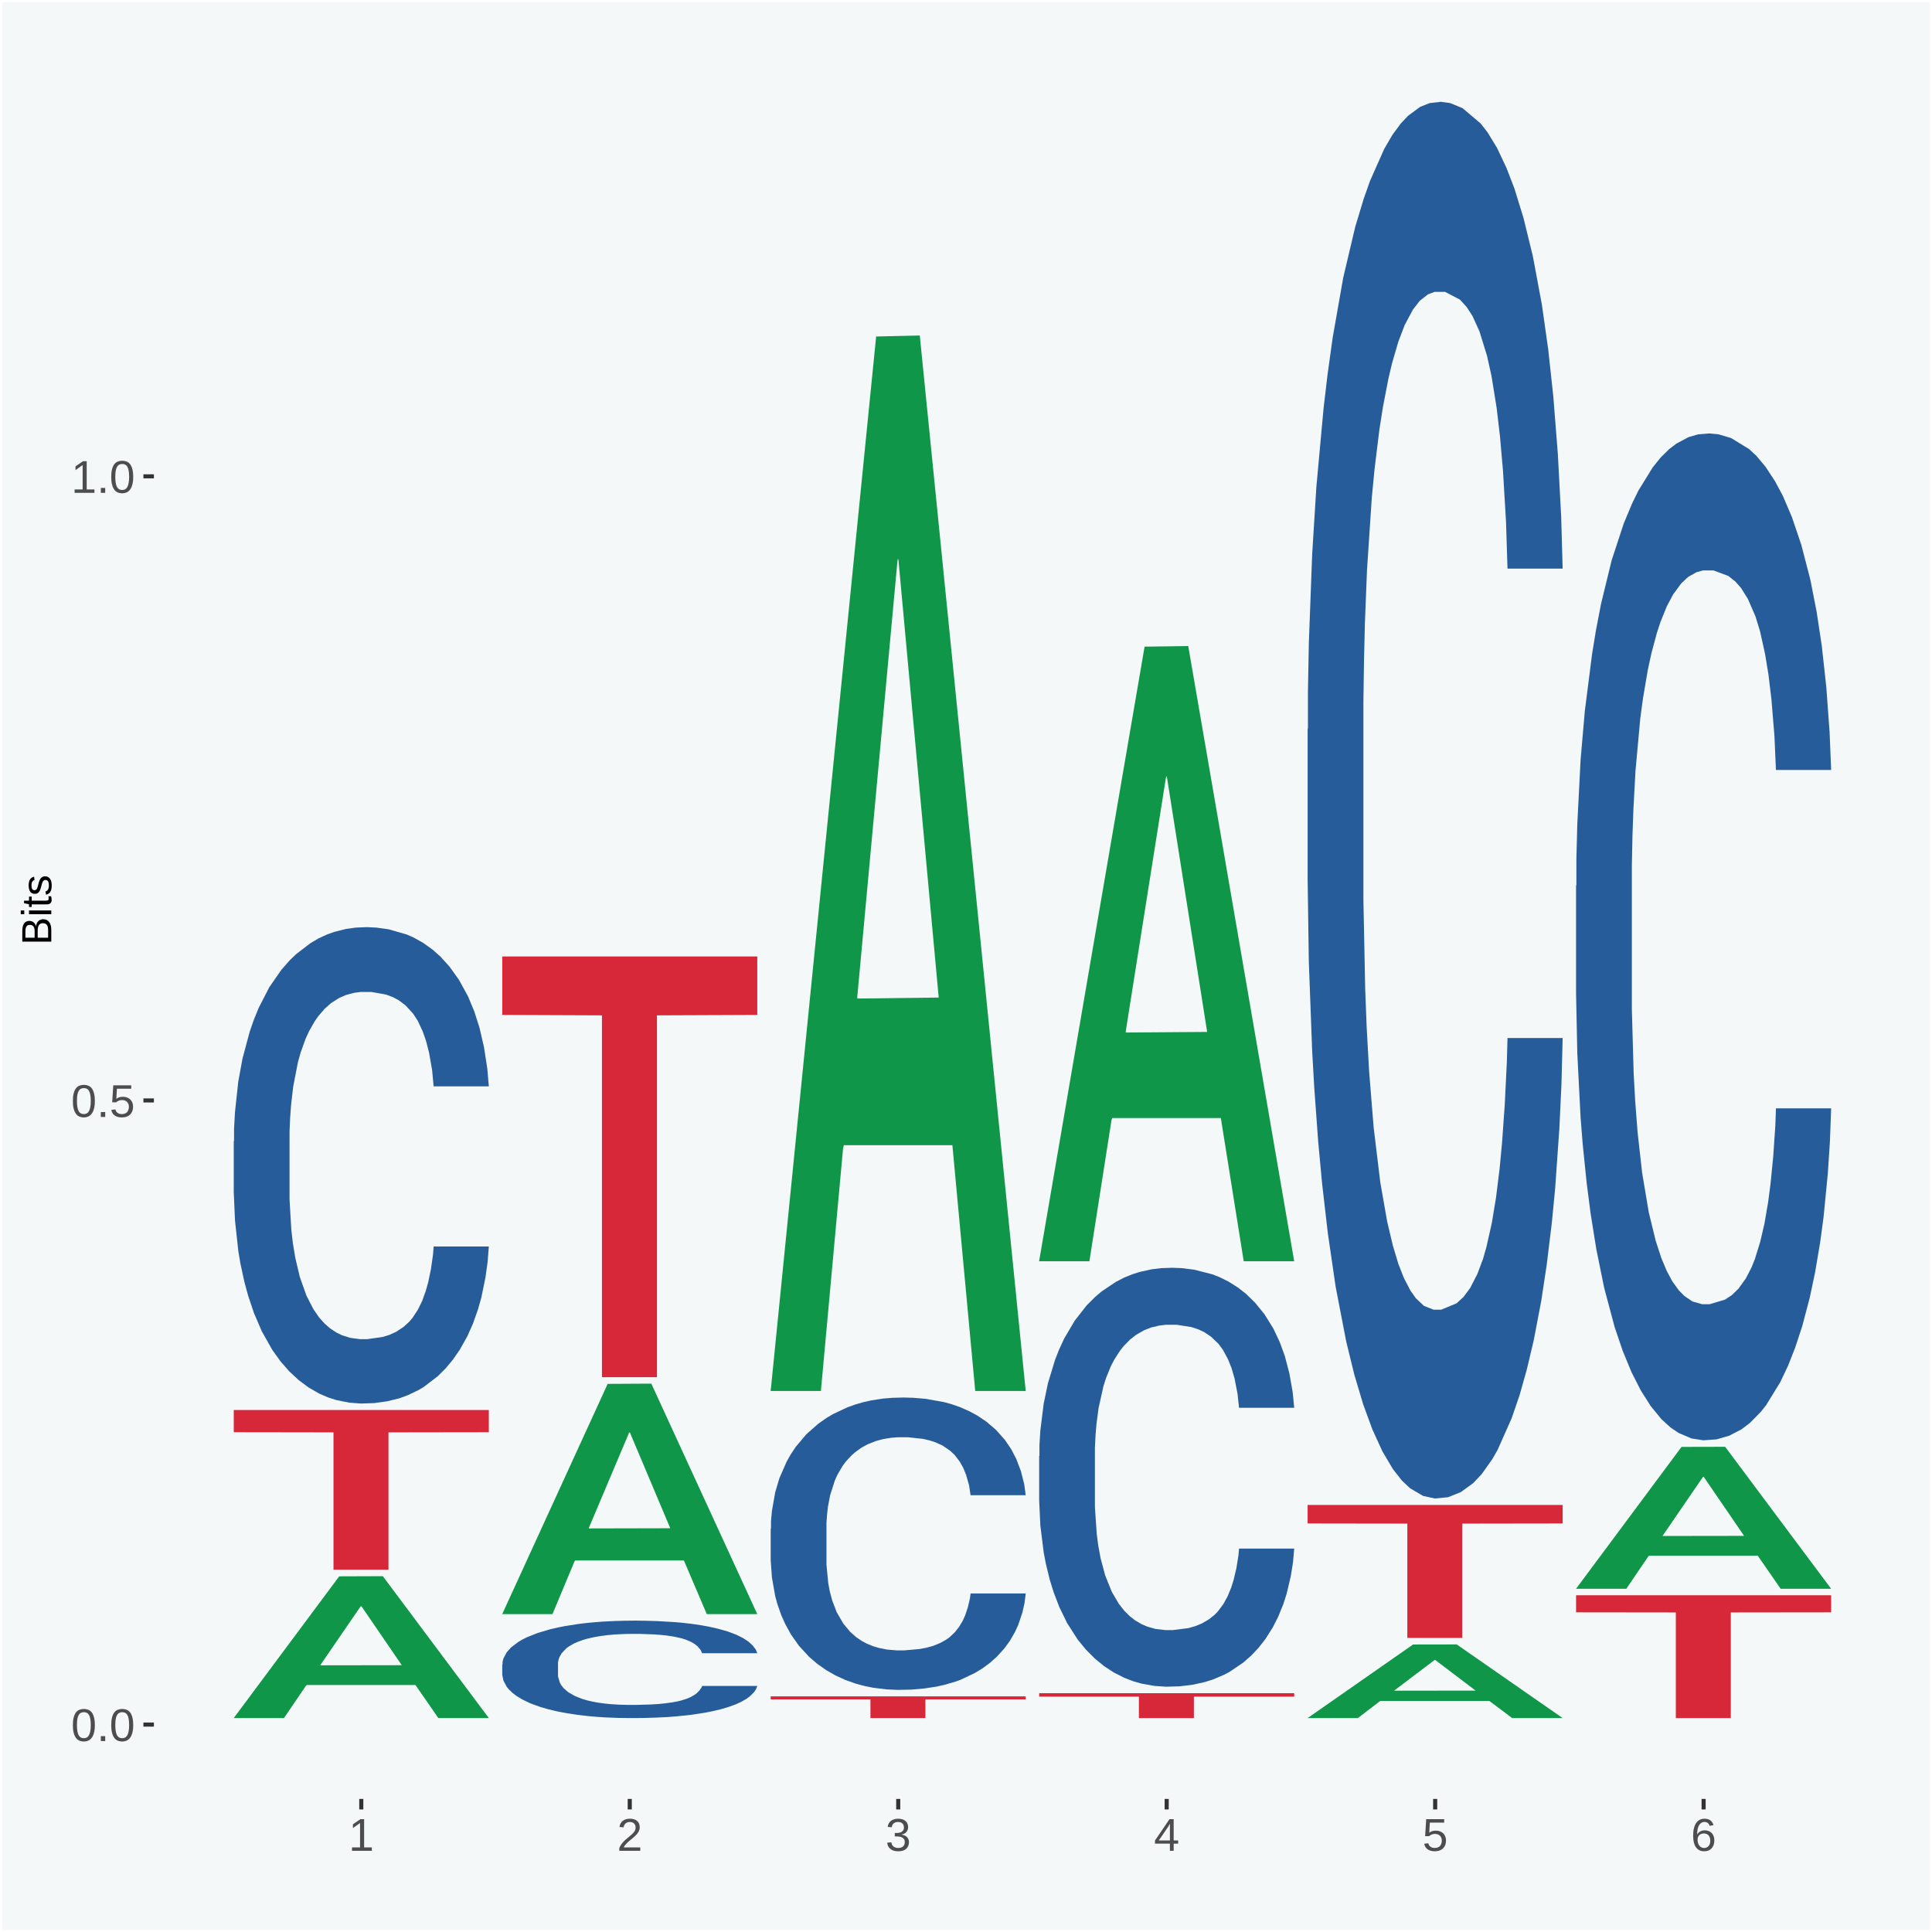 <?xml version="1.0" encoding="UTF-8"?>
<svg xmlns="http://www.w3.org/2000/svg" xmlns:xlink="http://www.w3.org/1999/xlink" width="504pt" height="504pt" viewBox="0 0 504 504" version="1.1">
<defs>
<g>
<symbol overflow="visible" id="glyph0-0">
<path style="stroke:none;" d="M 0.406 0 L 0.406 -8 L 3.594 -8 L 3.594 0 Z M 0.797 -0.406 L 3.188 -0.406 L 3.188 -7.594 L 0.797 -7.594 Z M 0.797 -0.406 "/>
</symbol>
<symbol overflow="visible" id="glyph0-1">
<path style="stroke:none;" d="M 6.203 -4.125 C 6.203 -3.332 6.125 -2.664 5.969 -2.125 C 5.82 -1.582 5.617 -1.145 5.359 -0.812 C 5.098 -0.477 4.789 -0.238 4.438 -0.094 C 4.094 0.051 3.723 0.125 3.328 0.125 C 2.922 0.125 2.539 0.051 2.188 -0.094 C 1.844 -0.238 1.539 -0.477 1.281 -0.812 C 1.031 -1.145 0.832 -1.582 0.688 -2.125 C 0.539 -2.664 0.469 -3.332 0.469 -4.125 C 0.469 -4.957 0.539 -5.645 0.688 -6.188 C 0.832 -6.738 1.035 -7.176 1.297 -7.5 C 1.555 -7.82 1.859 -8.047 2.203 -8.172 C 2.555 -8.305 2.941 -8.375 3.359 -8.375 C 3.754 -8.375 4.125 -8.305 4.469 -8.172 C 4.812 -8.047 5.113 -7.82 5.375 -7.5 C 5.633 -7.176 5.836 -6.738 5.984 -6.188 C 6.129 -5.645 6.203 -4.957 6.203 -4.125 Z M 5.141 -4.125 C 5.141 -4.781 5.098 -5.328 5.016 -5.766 C 4.941 -6.203 4.828 -6.551 4.672 -6.812 C 4.516 -7.07 4.328 -7.254 4.109 -7.359 C 3.891 -7.473 3.641 -7.531 3.359 -7.531 C 3.055 -7.531 2.789 -7.473 2.562 -7.359 C 2.344 -7.254 2.156 -7.07 2 -6.812 C 1.844 -6.551 1.723 -6.203 1.641 -5.766 C 1.566 -5.328 1.531 -4.781 1.531 -4.125 C 1.531 -3.5 1.57 -2.969 1.656 -2.531 C 1.738 -2.094 1.852 -1.742 2 -1.484 C 2.156 -1.223 2.344 -1.035 2.562 -0.922 C 2.789 -0.805 3.047 -0.75 3.328 -0.75 C 3.609 -0.75 3.859 -0.805 4.078 -0.922 C 4.305 -1.035 4.492 -1.223 4.641 -1.484 C 4.797 -1.742 4.914 -2.094 5 -2.531 C 5.094 -2.969 5.141 -3.5 5.141 -4.125 Z M 5.141 -4.125 "/>
</symbol>
<symbol overflow="visible" id="glyph0-2">
<path style="stroke:none;" d="M 1.094 0 L 1.094 -1.281 L 2.234 -1.281 L 2.234 0 Z M 1.094 0 "/>
</symbol>
<symbol overflow="visible" id="glyph0-3">
<path style="stroke:none;" d="M 6.172 -2.688 C 6.172 -2.27 6.109 -1.891 5.984 -1.547 C 5.859 -1.203 5.672 -0.906 5.422 -0.656 C 5.18 -0.414 4.879 -0.223 4.516 -0.078 C 4.148 0.055 3.723 0.125 3.234 0.125 C 2.805 0.125 2.43 0.07 2.109 -0.031 C 1.785 -0.133 1.508 -0.273 1.281 -0.453 C 1.062 -0.629 0.883 -0.836 0.75 -1.078 C 0.625 -1.316 0.535 -1.57 0.484 -1.844 L 1.547 -1.969 C 1.586 -1.812 1.645 -1.66 1.719 -1.516 C 1.801 -1.367 1.91 -1.238 2.047 -1.125 C 2.18 -1.008 2.348 -0.914 2.547 -0.844 C 2.742 -0.781 2.984 -0.75 3.266 -0.75 C 3.535 -0.75 3.781 -0.789 4 -0.875 C 4.227 -0.957 4.422 -1.078 4.578 -1.234 C 4.734 -1.398 4.852 -1.602 4.938 -1.844 C 5.031 -2.082 5.078 -2.359 5.078 -2.672 C 5.078 -2.922 5.035 -3.148 4.953 -3.359 C 4.867 -3.578 4.75 -3.766 4.594 -3.922 C 4.445 -4.078 4.258 -4.195 4.031 -4.281 C 3.812 -4.363 3.562 -4.406 3.281 -4.406 C 3.113 -4.406 2.953 -4.391 2.797 -4.359 C 2.648 -4.328 2.516 -4.285 2.391 -4.234 C 2.266 -4.18 2.148 -4.117 2.047 -4.047 C 1.941 -3.973 1.844 -3.895 1.75 -3.812 L 0.719 -3.812 L 1 -8.25 L 5.688 -8.25 L 5.688 -7.359 L 1.953 -7.359 L 1.797 -4.734 C 1.984 -4.879 2.219 -5.004 2.5 -5.109 C 2.781 -5.211 3.113 -5.266 3.5 -5.266 C 3.914 -5.266 4.285 -5.203 4.609 -5.078 C 4.941 -4.953 5.223 -4.773 5.453 -4.547 C 5.68 -4.316 5.859 -4.047 5.984 -3.734 C 6.109 -3.422 6.172 -3.07 6.172 -2.688 Z M 6.172 -2.688 "/>
</symbol>
<symbol overflow="visible" id="glyph0-4">
<path style="stroke:none;" d="M 0.922 0 L 0.922 -0.891 L 3.016 -0.891 L 3.016 -7.25 L 1.156 -5.922 L 1.156 -6.922 L 3.109 -8.25 L 4.078 -8.25 L 4.078 -0.891 L 6.094 -0.891 L 6.094 0 Z M 0.922 0 "/>
</symbol>
<symbol overflow="visible" id="glyph0-5">
<path style="stroke:none;" d="M 0.609 0 L 0.609 -0.75 C 0.805 -1.207 1.047 -1.609 1.328 -1.953 C 1.617 -2.305 1.922 -2.625 2.234 -2.906 C 2.555 -3.188 2.867 -3.445 3.172 -3.688 C 3.484 -3.938 3.766 -4.18 4.016 -4.422 C 4.266 -4.66 4.469 -4.91 4.625 -5.172 C 4.781 -5.441 4.859 -5.742 4.859 -6.078 C 4.859 -6.316 4.82 -6.523 4.75 -6.703 C 4.676 -6.879 4.57 -7.023 4.438 -7.141 C 4.312 -7.266 4.156 -7.359 3.969 -7.422 C 3.781 -7.484 3.578 -7.516 3.359 -7.516 C 3.141 -7.516 2.938 -7.484 2.75 -7.422 C 2.57 -7.367 2.41 -7.281 2.266 -7.156 C 2.117 -7.039 2 -6.895 1.906 -6.719 C 1.812 -6.551 1.754 -6.352 1.734 -6.125 L 0.656 -6.219 C 0.688 -6.508 0.766 -6.785 0.891 -7.047 C 1.023 -7.316 1.203 -7.551 1.422 -7.75 C 1.648 -7.945 1.922 -8.098 2.234 -8.203 C 2.555 -8.316 2.93 -8.375 3.359 -8.375 C 3.766 -8.375 4.125 -8.328 4.438 -8.234 C 4.758 -8.141 5.031 -7.992 5.25 -7.797 C 5.477 -7.609 5.648 -7.375 5.766 -7.094 C 5.879 -6.812 5.938 -6.488 5.938 -6.125 C 5.938 -5.844 5.883 -5.578 5.781 -5.328 C 5.688 -5.078 5.555 -4.836 5.391 -4.609 C 5.223 -4.379 5.031 -4.16 4.812 -3.953 C 4.594 -3.742 4.363 -3.535 4.125 -3.328 C 3.895 -3.129 3.656 -2.93 3.406 -2.734 C 3.164 -2.535 2.938 -2.336 2.719 -2.141 C 2.508 -1.941 2.32 -1.738 2.156 -1.531 C 1.988 -1.332 1.859 -1.117 1.766 -0.891 L 6.078 -0.891 L 6.078 0 Z M 0.609 0 "/>
</symbol>
<symbol overflow="visible" id="glyph0-6">
<path style="stroke:none;" d="M 6.141 -2.281 C 6.141 -1.906 6.078 -1.566 5.953 -1.266 C 5.836 -0.973 5.66 -0.723 5.422 -0.516 C 5.18 -0.305 4.883 -0.145 4.531 -0.031 C 4.188 0.07 3.789 0.125 3.344 0.125 C 2.832 0.125 2.398 0.062 2.047 -0.062 C 1.703 -0.195 1.414 -0.367 1.188 -0.578 C 0.957 -0.785 0.785 -1.02 0.672 -1.281 C 0.566 -1.551 0.492 -1.832 0.453 -2.125 L 1.547 -2.219 C 1.578 -2 1.633 -1.801 1.719 -1.625 C 1.801 -1.445 1.914 -1.289 2.062 -1.156 C 2.207 -1.031 2.383 -0.93 2.594 -0.859 C 2.801 -0.785 3.051 -0.75 3.344 -0.75 C 3.875 -0.75 4.289 -0.879 4.594 -1.141 C 4.895 -1.41 5.047 -1.801 5.047 -2.312 C 5.047 -2.613 4.977 -2.859 4.844 -3.047 C 4.707 -3.234 4.539 -3.379 4.344 -3.484 C 4.145 -3.586 3.926 -3.656 3.688 -3.688 C 3.445 -3.727 3.227 -3.75 3.031 -3.75 L 2.438 -3.75 L 2.438 -4.656 L 3.016 -4.656 C 3.211 -4.656 3.414 -4.676 3.625 -4.719 C 3.844 -4.758 4.039 -4.832 4.219 -4.938 C 4.395 -5.051 4.539 -5.195 4.656 -5.375 C 4.77 -5.562 4.828 -5.797 4.828 -6.078 C 4.828 -6.523 4.695 -6.875 4.438 -7.125 C 4.188 -7.383 3.801 -7.516 3.281 -7.516 C 2.82 -7.516 2.445 -7.395 2.156 -7.156 C 1.875 -6.914 1.707 -6.578 1.656 -6.141 L 0.594 -6.234 C 0.633 -6.598 0.734 -6.91 0.891 -7.172 C 1.047 -7.441 1.242 -7.664 1.484 -7.844 C 1.734 -8.02 2.008 -8.148 2.312 -8.234 C 2.625 -8.328 2.953 -8.375 3.297 -8.375 C 3.754 -8.375 4.148 -8.316 4.484 -8.203 C 4.816 -8.086 5.086 -7.93 5.297 -7.734 C 5.516 -7.535 5.672 -7.301 5.766 -7.031 C 5.867 -6.77 5.922 -6.488 5.922 -6.188 C 5.922 -5.945 5.883 -5.723 5.812 -5.516 C 5.75 -5.305 5.645 -5.113 5.5 -4.938 C 5.363 -4.77 5.188 -4.625 4.969 -4.5 C 4.75 -4.383 4.488 -4.297 4.188 -4.234 L 4.188 -4.219 C 4.52 -4.176 4.805 -4.098 5.047 -3.984 C 5.297 -3.867 5.5 -3.723 5.656 -3.547 C 5.82 -3.379 5.941 -3.188 6.016 -2.969 C 6.098 -2.75 6.141 -2.52 6.141 -2.281 Z M 6.141 -2.281 "/>
</symbol>
<symbol overflow="visible" id="glyph0-7">
<path style="stroke:none;" d="M 5.156 -1.875 L 5.156 0 L 4.172 0 L 4.172 -1.875 L 0.281 -1.875 L 0.281 -2.688 L 4.062 -8.25 L 5.156 -8.25 L 5.156 -2.703 L 6.328 -2.703 L 6.328 -1.875 Z M 4.172 -7.062 C 4.16 -7.039 4.141 -7.004 4.109 -6.953 C 4.078 -6.898 4.039 -6.836 4 -6.766 C 3.957 -6.691 3.914 -6.617 3.875 -6.547 C 3.844 -6.473 3.812 -6.414 3.781 -6.375 L 1.656 -3.25 C 1.633 -3.219 1.602 -3.176 1.562 -3.125 C 1.531 -3.07 1.492 -3.02 1.453 -2.969 C 1.422 -2.914 1.383 -2.863 1.344 -2.812 C 1.301 -2.77 1.27 -2.734 1.25 -2.703 L 4.172 -2.703 Z M 4.172 -7.062 "/>
</symbol>
<symbol overflow="visible" id="glyph0-8">
<path style="stroke:none;" d="M 6.141 -2.703 C 6.141 -2.285 6.082 -1.906 5.969 -1.562 C 5.852 -1.219 5.68 -0.922 5.453 -0.672 C 5.234 -0.422 4.957 -0.223 4.625 -0.078 C 4.289 0.055 3.91 0.125 3.484 0.125 C 3.004 0.125 2.582 0.031 2.219 -0.156 C 1.863 -0.344 1.566 -0.609 1.328 -0.953 C 1.086 -1.297 0.906 -1.719 0.781 -2.219 C 0.664 -2.727 0.609 -3.301 0.609 -3.938 C 0.609 -4.676 0.676 -5.32 0.812 -5.875 C 0.945 -6.426 1.141 -6.883 1.391 -7.25 C 1.648 -7.625 1.961 -7.906 2.328 -8.094 C 2.691 -8.281 3.102 -8.375 3.562 -8.375 C 3.844 -8.375 4.102 -8.344 4.344 -8.281 C 4.594 -8.227 4.816 -8.133 5.016 -8 C 5.223 -7.875 5.398 -7.703 5.547 -7.484 C 5.703 -7.273 5.828 -7.016 5.922 -6.703 L 4.906 -6.516 C 4.801 -6.867 4.629 -7.125 4.391 -7.281 C 4.148 -7.445 3.867 -7.531 3.547 -7.531 C 3.266 -7.531 3.004 -7.457 2.766 -7.312 C 2.535 -7.176 2.336 -6.973 2.172 -6.703 C 2.004 -6.43 1.875 -6.086 1.781 -5.672 C 1.695 -5.266 1.656 -4.789 1.656 -4.25 C 1.852 -4.602 2.125 -4.875 2.469 -5.062 C 2.812 -5.25 3.207 -5.344 3.656 -5.344 C 4.031 -5.344 4.367 -5.281 4.672 -5.156 C 4.984 -5.031 5.25 -4.852 5.469 -4.625 C 5.688 -4.406 5.852 -4.129 5.969 -3.797 C 6.082 -3.473 6.141 -3.109 6.141 -2.703 Z M 5.078 -2.656 C 5.078 -2.938 5.039 -3.191 4.969 -3.422 C 4.895 -3.66 4.785 -3.859 4.641 -4.016 C 4.504 -4.18 4.332 -4.305 4.125 -4.391 C 3.926 -4.484 3.688 -4.531 3.406 -4.531 C 3.219 -4.531 3.023 -4.5 2.828 -4.438 C 2.629 -4.383 2.453 -4.289 2.297 -4.156 C 2.141 -4.031 2.008 -3.863 1.906 -3.656 C 1.812 -3.457 1.766 -3.207 1.766 -2.906 C 1.766 -2.602 1.801 -2.316 1.875 -2.047 C 1.957 -1.785 2.07 -1.555 2.219 -1.359 C 2.363 -1.172 2.539 -1.02 2.75 -0.906 C 2.957 -0.789 3.191 -0.734 3.453 -0.734 C 3.703 -0.734 3.926 -0.773 4.125 -0.859 C 4.332 -0.953 4.504 -1.082 4.641 -1.25 C 4.785 -1.414 4.895 -1.613 4.969 -1.844 C 5.039 -2.082 5.078 -2.352 5.078 -2.656 Z M 5.078 -2.656 "/>
</symbol>
<symbol overflow="visible" id="glyph1-0">
<path style="stroke:none;" d="M 0 -0.359 L -7.328 -0.359 L -7.328 -3.281 L 0 -3.281 Z M -0.359 -0.734 L -0.359 -2.922 L -6.969 -2.922 L -6.969 -0.734 Z M -0.359 -0.734 "/>
</symbol>
<symbol overflow="visible" id="glyph1-1">
<path style="stroke:none;" d="M -2.125 -6.75 C -1.75 -6.75 -1.426 -6.676 -1.156 -6.531 C -0.883 -6.383 -0.66 -6.18 -0.484 -5.922 C -0.316 -5.672 -0.191 -5.375 -0.109 -5.031 C -0.035 -4.695 0 -4.344 0 -3.969 L 0 -0.906 L -7.562 -0.906 L -7.562 -3.656 C -7.562 -4.07 -7.523 -4.441 -7.453 -4.766 C -7.391 -5.098 -7.281 -5.379 -7.125 -5.609 C -6.977 -5.836 -6.789 -6.008 -6.562 -6.125 C -6.332 -6.25 -6.055 -6.312 -5.734 -6.312 C -5.523 -6.312 -5.328 -6.281 -5.141 -6.219 C -4.953 -6.164 -4.781 -6.078 -4.625 -5.953 C -4.477 -5.836 -4.348 -5.688 -4.234 -5.5 C -4.129 -5.32 -4.047 -5.113 -3.984 -4.875 C -3.953 -5.176 -3.883 -5.441 -3.781 -5.672 C -3.676 -5.91 -3.539 -6.109 -3.375 -6.266 C -3.219 -6.43 -3.031 -6.551 -2.812 -6.625 C -2.602 -6.707 -2.375 -6.75 -2.125 -6.75 Z M -5.609 -5.281 C -6.016 -5.281 -6.305 -5.141 -6.484 -4.859 C -6.66 -4.586 -6.75 -4.188 -6.75 -3.656 L -6.75 -1.922 L -4.344 -1.922 L -4.344 -3.656 C -4.344 -3.957 -4.375 -4.211 -4.438 -4.422 C -4.5 -4.629 -4.582 -4.797 -4.688 -4.922 C -4.801 -5.047 -4.93 -5.133 -5.078 -5.188 C -5.234 -5.25 -5.41 -5.281 -5.609 -5.281 Z M -2.219 -5.719 C -2.457 -5.719 -2.66 -5.672 -2.828 -5.578 C -2.992 -5.492 -3.129 -5.367 -3.234 -5.203 C -3.348 -5.047 -3.426 -4.848 -3.469 -4.609 C -3.52 -4.379 -3.547 -4.125 -3.547 -3.844 L -3.547 -1.922 L -0.828 -1.922 L -0.828 -3.922 C -0.828 -4.18 -0.848 -4.422 -0.891 -4.641 C -0.93 -4.859 -1.004 -5.047 -1.109 -5.203 C -1.211 -5.367 -1.352 -5.492 -1.531 -5.578 C -1.719 -5.672 -1.945 -5.719 -2.219 -5.719 Z M -2.219 -5.719 "/>
</symbol>
<symbol overflow="visible" id="glyph1-2">
<path style="stroke:none;" d="M -7.047 -0.734 L -7.969 -0.734 L -7.969 -1.703 L -7.047 -1.703 Z M 0 -0.734 L -5.812 -0.734 L -5.812 -1.703 L 0 -1.703 Z M 0 -0.734 "/>
</symbol>
<symbol overflow="visible" id="glyph1-3">
<path style="stroke:none;" d="M -0.047 -2.969 C -0.004 -2.82 0.023 -2.672 0.047 -2.516 C 0.078 -2.367 0.094 -2.195 0.094 -2 C 0.094 -1.227 -0.348 -0.844 -1.234 -0.844 L -5.109 -0.844 L -5.109 -0.172 L -5.812 -0.172 L -5.812 -0.875 L -7.109 -1.156 L -7.109 -1.812 L -5.812 -1.812 L -5.812 -2.875 L -5.109 -2.875 L -5.109 -1.812 L -1.438 -1.812 C -1.156 -1.812 -0.957 -1.852 -0.844 -1.938 C -0.738 -2.031 -0.688 -2.191 -0.688 -2.422 C -0.688 -2.516 -0.691 -2.602 -0.703 -2.688 C -0.711 -2.77 -0.727 -2.863 -0.75 -2.969 Z M -0.047 -2.969 "/>
</symbol>
<symbol overflow="visible" id="glyph1-4">
<path style="stroke:none;" d="M -1.609 -5.109 C -1.336 -5.109 -1.094 -5.051 -0.875 -4.938 C -0.664 -4.832 -0.488 -4.68 -0.344 -4.484 C -0.195 -4.285 -0.082 -4.039 0 -3.75 C 0.07 -3.457 0.109 -3.125 0.109 -2.75 C 0.109 -2.406 0.082 -2.098 0.031 -1.828 C -0.02 -1.555 -0.102 -1.316 -0.219 -1.109 C -0.332 -0.91 -0.484 -0.742 -0.672 -0.609 C -0.859 -0.473 -1.086 -0.375 -1.359 -0.312 L -1.531 -1.156 C -1.219 -1.238 -0.988 -1.41 -0.844 -1.672 C -0.695 -1.93 -0.625 -2.289 -0.625 -2.75 C -0.625 -2.957 -0.641 -3.145 -0.672 -3.312 C -0.703 -3.488 -0.75 -3.641 -0.812 -3.766 C -0.883 -3.891 -0.977 -3.984 -1.094 -4.047 C -1.207 -4.117 -1.352 -4.156 -1.531 -4.156 C -1.707 -4.156 -1.848 -4.113 -1.953 -4.031 C -2.066 -3.957 -2.16 -3.844 -2.234 -3.688 C -2.316 -3.539 -2.383 -3.363 -2.438 -3.156 C -2.5 -2.945 -2.562 -2.719 -2.625 -2.469 C -2.688 -2.238 -2.754 -2.008 -2.828 -1.781 C -2.898 -1.551 -3 -1.344 -3.125 -1.156 C -3.25 -0.969 -3.398 -0.816 -3.578 -0.703 C -3.766 -0.586 -4 -0.531 -4.281 -0.531 C -4.812 -0.531 -5.211 -0.719 -5.484 -1.094 C -5.766 -1.477 -5.906 -2.031 -5.906 -2.75 C -5.906 -3.395 -5.789 -3.906 -5.562 -4.281 C -5.332 -4.656 -4.973 -4.895 -4.484 -5 L -4.375 -4.125 C -4.52 -4.094 -4.645 -4.035 -4.75 -3.953 C -4.852 -3.867 -4.938 -3.766 -5 -3.641 C -5.062 -3.516 -5.102 -3.375 -5.125 -3.219 C -5.156 -3.07 -5.172 -2.914 -5.172 -2.75 C -5.172 -2.312 -5.102 -1.988 -4.969 -1.781 C -4.844 -1.582 -4.645 -1.484 -4.375 -1.484 C -4.219 -1.484 -4.086 -1.52 -3.984 -1.594 C -3.879 -1.664 -3.789 -1.77 -3.719 -1.906 C -3.656 -2.051 -3.598 -2.219 -3.547 -2.406 C -3.492 -2.602 -3.438 -2.816 -3.375 -3.047 C -3.332 -3.203 -3.289 -3.359 -3.25 -3.516 C -3.207 -3.68 -3.156 -3.836 -3.094 -3.984 C -3.031 -4.141 -2.957 -4.285 -2.875 -4.422 C -2.789 -4.555 -2.688 -4.672 -2.562 -4.766 C -2.445 -4.867 -2.312 -4.953 -2.156 -5.016 C -2 -5.078 -1.816 -5.109 -1.609 -5.109 Z M -1.609 -5.109 "/>
</symbol>
</g>
<clipPath id="clip1">
  <path d="M 40.148 5.48 L 498.52 5.48 L 498.52 469.281 L 40.148 469.281 Z M 40.148 5.48 "/>
</clipPath>
</defs>
<g id="surface1">
<rect x="0" y="0" width="504" height="504" style="fill:rgb(96.078%,97.255%,97.647%);fill-opacity:1;stroke:none;"/>
<path style="fill:none;stroke-width:1.07;stroke-linecap:round;stroke-linejoin:round;stroke:rgb(100%,100%,100%);stroke-opacity:1;stroke-miterlimit:10;" d="M 0 0 L 504 0 L 504 504 L 0 504 Z M 0 0 " transform="matrix(1,0,0,-1,0,504)"/>
<g clip-path="url(#clip1)" clip-rule="nonzero">
<path style=" stroke:none;fill-rule:nonzero;fill:rgb(96.078%,97.255%,97.647%);fill-opacity:1;" d="M 40.148 469.281 L 498.52 469.281 L 498.52 5.48 L 40.148 5.48 Z M 40.148 469.281 "/>
</g>
<path style=" stroke:none;fill-rule:nonzero;fill:rgb(6.274%,58.824%,28.235%);fill-opacity:1;" d="M 60.98 448.121 L 61.051 448.09 L 88.488 411.219 L 99.871 411.18 L 127.52 448.191 L 114.352 448.191 L 108.379 439.57 L 80.051 439.57 L 79.852 439.711 L 74.078 448.191 L 60.98 448.191 L 60.98 448.121 L 83.621 434.43 L 104.809 434.398 L 94.32 419.07 L 94.18 419 L 94.039 419.109 L 83.551 434.398 L 83.621 434.43 Z M 60.98 448.121 "/>
<path style=" stroke:none;fill-rule:nonzero;fill:rgb(14.51%,36.078%,60.001%);fill-opacity:1;" d="M 60.98 297.699 L 61.059 297.59 L 61.059 294.41 L 61.301 290.102 L 62.16 282.148 L 63.262 276.141 L 65.148 269.102 L 66.172 266.148 L 67.512 262.859 L 70.262 257.52 L 73.41 252.98 L 75.609 250.488 L 77.262 248.898 L 80.961 246.059 L 83.078 244.809 L 85.281 243.789 L 87.172 243.109 L 90.32 242.32 L 92.828 241.98 L 95.738 241.859 L 98.18 241.98 L 101.41 242.43 L 106.129 243.789 L 107.93 244.59 L 110.371 245.949 L 112.891 247.762 L 114.93 249.578 L 117.289 252.191 L 119.73 255.602 L 122.09 259.91 L 123.738 263.879 L 125.078 268.078 L 126.262 273.191 L 127.121 278.75 L 127.52 283.398 L 113.121 283.398 L 112.73 279.199 L 111.941 274.66 L 111.16 271.602 L 110.289 269.102 L 108.961 266.262 L 107.781 264.449 L 105.809 262.289 L 104 260.93 L 102.512 260.129 L 100.699 259.449 L 96.852 258.77 L 94.09 258.77 L 92.359 259 L 90.238 259.57 L 88.43 260.359 L 86.309 261.719 L 84.66 263.199 L 83 265.129 L 82.059 266.488 L 80.641 268.988 L 79.699 271.031 L 78.441 274.551 L 77.73 277.051 L 76.48 283.512 L 75.93 288.281 L 75.691 291.57 L 75.531 295.199 L 75.531 312.91 L 76 320.852 L 76.398 324.262 L 77.031 328.121 L 78.211 333.109 L 79.941 337.988 L 81.75 341.512 L 83.238 343.672 L 84.66 345.262 L 86.07 346.5 L 87.801 347.641 L 89.219 348.32 L 91.34 349 L 93.859 349.34 L 95.82 349.34 L 99.828 348.77 L 101.641 348.211 L 103.371 347.41 L 105.262 346.16 L 106.75 344.801 L 107.621 343.781 L 109.031 341.621 L 110.141 339.352 L 111.078 336.738 L 111.711 334.469 L 112.422 331.07 L 112.969 327.211 L 113.121 325.172 L 127.52 325.172 L 127.199 329.25 L 126.648 333.219 L 125.551 338.559 L 124.68 341.621 L 123.352 345.371 L 121.93 348.551 L 119.969 352.059 L 118.16 354.68 L 116.27 356.949 L 114.23 358.988 L 110.531 361.828 L 109.191 362.621 L 106.359 363.98 L 104.16 364.781 L 100.93 365.57 L 97.629 366.02 L 94.172 366.141 L 91.102 365.91 L 87.719 365.23 L 85.602 364.551 L 83.238 363.531 L 80.488 361.941 L 77.891 360.012 L 75.449 357.738 L 73.172 355.129 L 71.051 352.18 L 68.301 347.301 L 66.25 342.531 L 64.762 338.109 L 63.738 334.359 L 62.711 329.59 L 62.16 326.301 L 61.301 318.359 L 60.98 310.98 Z M 60.98 297.699 "/>
<path style=" stroke:none;fill-rule:nonzero;fill:rgb(83.922%,15.686%,22.353%);fill-opacity:1;" d="M 60.98 367.828 L 127.52 367.828 L 127.52 373.621 L 101.34 373.66 L 101.34 409.488 L 87 409.488 L 87 373.66 L 60.98 373.621 Z M 60.98 367.828 "/>
<path style=" stroke:none;fill-rule:nonzero;fill:rgb(6.274%,58.824%,28.235%);fill-opacity:1;" d="M 131.02 420.969 L 131.09 420.91 L 158.52 361.012 L 169.91 360.949 L 197.551 421.078 L 184.379 421.078 L 178.41 407.078 L 150.09 407.078 L 149.879 407.301 L 144.121 421.078 L 131.02 421.078 L 131.02 420.969 L 153.648 398.719 L 174.852 398.672 L 164.352 373.77 L 164.219 373.66 L 164.078 373.82 L 153.578 398.672 L 153.648 398.719 Z M 131.02 420.969 "/>
<path style=" stroke:none;fill-rule:nonzero;fill:rgb(14.51%,36.078%,60.001%);fill-opacity:1;" d="M 131.02 434.191 L 131.102 434.172 L 131.102 433.52 L 131.328 432.641 L 132.199 431.012 L 133.301 429.781 L 135.191 428.34 L 136.211 427.738 L 137.551 427.07 L 140.301 425.98 L 143.441 425.051 L 145.648 424.539 L 147.301 424.211 L 150.988 423.629 L 153.121 423.379 L 155.32 423.172 L 157.211 423.031 L 160.352 422.871 L 162.871 422.801 L 165.781 422.77 L 168.219 422.801 L 171.441 422.891 L 176.16 423.172 L 177.969 423.328 L 180.41 423.609 L 182.922 423.98 L 184.969 424.352 L 187.328 424.891 L 189.762 425.578 L 192.121 426.461 L 193.77 427.281 L 195.109 428.141 L 196.289 429.18 L 197.16 430.32 L 197.551 431.27 L 183.16 431.27 L 182.762 430.41 L 181.98 429.48 L 181.191 428.859 L 180.328 428.34 L 178.988 427.762 L 177.809 427.391 L 175.84 426.949 L 174.039 426.672 L 172.539 426.512 L 170.73 426.371 L 166.879 426.23 L 164.129 426.23 L 162.398 426.281 L 160.27 426.391 L 158.461 426.559 L 156.34 426.84 L 154.691 427.141 L 153.039 427.531 L 152.09 427.809 L 150.68 428.32 L 149.73 428.738 L 148.48 429.461 L 147.77 429.969 L 146.512 431.289 L 145.961 432.27 L 145.719 432.941 L 145.57 433.68 L 145.57 437.309 L 146.039 438.93 L 146.43 439.629 L 147.059 440.422 L 148.238 441.441 L 149.969 442.441 L 151.781 443.16 L 153.27 443.602 L 154.691 443.922 L 156.102 444.18 L 157.84 444.41 L 159.25 444.551 L 161.371 444.691 L 163.891 444.762 L 165.859 444.762 L 169.871 444.641 L 171.68 444.531 L 173.41 444.359 L 175.289 444.109 L 176.789 443.828 L 177.648 443.621 L 179.07 443.18 L 180.172 442.711 L 181.109 442.18 L 181.738 441.719 L 182.449 441.02 L 183 440.23 L 183.16 439.809 L 197.551 439.809 L 197.238 440.648 L 196.68 441.461 L 195.578 442.551 L 194.719 443.18 L 193.379 443.949 L 191.969 444.602 L 190 445.309 L 188.191 445.852 L 186.301 446.309 L 184.262 446.73 L 180.559 447.309 L 179.23 447.469 L 176.391 447.75 L 174.191 447.922 L 170.969 448.078 L 167.672 448.172 L 164.211 448.191 L 161.141 448.148 L 157.762 448.012 L 155.629 447.871 L 153.27 447.66 L 150.52 447.328 L 147.93 446.941 L 145.488 446.48 L 143.211 445.941 L 141.078 445.34 L 138.328 444.34 L 136.289 443.359 L 134.789 442.461 L 133.77 441.691 L 132.75 440.719 L 132.199 440.051 L 131.328 438.422 L 131.02 436.91 Z M 131.02 434.191 "/>
<path style=" stroke:none;fill-rule:nonzero;fill:rgb(83.922%,15.686%,22.353%);fill-opacity:1;" d="M 131.02 249.512 L 197.551 249.512 L 197.551 264.762 L 171.379 264.871 L 171.379 359.262 L 157.031 359.262 L 157.031 264.871 L 131.02 264.762 Z M 131.02 249.512 "/>
<path style=" stroke:none;fill-rule:nonzero;fill:rgb(6.274%,58.824%,28.235%);fill-opacity:1;" d="M 201.051 362.359 L 201.121 362.102 L 228.559 87.781 L 239.941 87.52 L 267.578 362.871 L 254.41 362.871 L 248.449 298.75 L 220.121 298.75 L 219.91 299.789 L 214.148 362.871 L 201.051 362.871 L 201.051 362.359 L 223.691 260.488 L 244.879 260.23 L 234.391 146.211 L 234.25 145.691 L 234.109 146.469 L 223.621 260.23 L 223.691 260.488 Z M 201.051 362.359 "/>
<path style=" stroke:none;fill-rule:nonzero;fill:rgb(14.51%,36.078%,60.001%);fill-opacity:1;" d="M 201.051 398.84 L 201.129 398.77 L 201.129 396.82 L 201.371 394.172 L 202.23 389.289 L 203.328 385.602 L 205.219 381.281 L 206.238 379.469 L 207.578 377.449 L 210.328 374.18 L 213.48 371.391 L 215.68 369.859 L 217.328 368.879 L 221.031 367.141 L 223.148 366.379 L 225.352 365.75 L 227.238 365.328 L 230.391 364.84 L 232.898 364.641 L 235.809 364.57 L 238.25 364.641 L 241.469 364.91 L 246.191 365.75 L 248 366.238 L 250.441 367.07 L 252.961 368.191 L 255 369.301 L 257.359 370.898 L 259.801 372.988 L 262.16 375.641 L 263.809 378.078 L 265.148 380.66 L 266.328 383.789 L 267.191 387.199 L 267.578 390.059 L 253.191 390.059 L 252.801 387.48 L 252.012 384.699 L 251.23 382.82 L 250.359 381.281 L 249.02 379.539 L 247.84 378.43 L 245.879 377.102 L 244.07 376.27 L 242.578 375.781 L 240.77 375.359 L 236.91 374.941 L 234.16 374.941 L 232.43 375.078 L 230.309 375.43 L 228.5 375.922 L 226.371 376.762 L 224.719 377.66 L 223.07 378.852 L 222.129 379.68 L 220.711 381.211 L 219.77 382.469 L 218.512 384.629 L 217.801 386.16 L 216.539 390.129 L 215.988 393.051 L 215.762 395.07 L 215.602 397.301 L 215.602 408.172 L 216.07 413.051 L 216.469 415.141 L 217.09 417.5 L 218.27 420.57 L 220 423.559 L 221.809 425.719 L 223.309 427.051 L 224.719 428.02 L 226.141 428.789 L 227.871 429.48 L 229.281 429.898 L 231.41 430.32 L 233.922 430.531 L 235.891 430.531 L 239.898 430.18 L 241.711 429.828 L 243.441 429.352 L 245.328 428.578 L 246.82 427.738 L 247.691 427.121 L 249.102 425.789 L 250.199 424.398 L 251.148 422.801 L 251.781 421.398 L 252.48 419.309 L 253.031 416.949 L 253.191 415.691 L 267.578 415.691 L 267.27 418.199 L 266.719 420.641 L 265.621 423.91 L 264.75 425.789 L 263.422 428.09 L 262 430.039 L 260.031 432.199 L 258.23 433.801 L 256.34 435.199 L 254.289 436.449 L 250.602 438.191 L 249.262 438.68 L 246.43 439.512 L 244.23 440 L 241 440.488 L 237.699 440.77 L 234.238 440.84 L 231.172 440.699 L 227.789 440.281 L 225.672 439.859 L 223.309 439.238 L 220.559 438.262 L 217.961 437.078 L 215.52 435.68 L 213.238 434.078 L 211.121 432.27 L 208.371 429.281 L 206.32 426.352 L 204.828 423.629 L 203.801 421.328 L 202.781 418.41 L 202.23 416.391 L 201.371 411.512 L 201.051 406.988 Z M 201.051 398.84 "/>
<path style=" stroke:none;fill-rule:nonzero;fill:rgb(83.922%,15.686%,22.353%);fill-opacity:1;" d="M 201.051 442.531 L 267.578 442.531 L 267.578 443.32 L 241.41 443.32 L 241.41 448.191 L 227.07 448.191 L 227.07 443.32 L 201.051 443.32 Z M 201.051 442.531 "/>
<path style=" stroke:none;fill-rule:nonzero;fill:rgb(6.274%,58.824%,28.235%);fill-opacity:1;" d="M 271.09 328.73 L 271.148 328.578 L 298.59 168.691 L 309.98 168.539 L 337.621 329.031 L 324.449 329.031 L 318.48 291.66 L 290.148 291.66 L 289.949 292.262 L 284.191 329.031 L 271.09 329.031 L 271.09 328.73 L 293.719 269.352 L 314.91 269.199 L 304.422 202.75 L 304.281 202.449 L 304.148 202.898 L 293.648 269.199 L 293.719 269.352 Z M 271.09 328.73 "/>
<path style=" stroke:none;fill-rule:nonzero;fill:rgb(14.51%,36.078%,60.001%);fill-opacity:1;" d="M 271.09 379.828 L 271.16 379.73 L 271.16 376.93 L 271.398 373.141 L 272.27 366.148 L 273.371 360.859 L 275.25 354.68 L 276.281 352.078 L 277.609 349.191 L 280.371 344.5 L 283.512 340.5 L 285.711 338.309 L 287.359 336.91 L 291.059 334.422 L 293.18 333.32 L 295.391 332.422 L 297.27 331.82 L 300.422 331.121 L 302.941 330.82 L 305.852 330.719 L 308.281 330.82 L 311.512 331.219 L 316.23 332.422 L 318.039 333.121 L 320.469 334.32 L 322.988 335.91 L 325.031 337.512 L 327.391 339.809 L 329.828 342.801 L 332.191 346.59 L 333.84 350.09 L 335.18 353.781 L 336.359 358.27 L 337.219 363.16 L 337.621 367.25 L 323.23 367.25 L 322.828 363.559 L 322.051 359.57 L 321.262 356.871 L 320.391 354.68 L 319.059 352.18 L 317.879 350.578 L 315.91 348.691 L 314.102 347.488 L 312.609 346.789 L 310.801 346.191 L 306.949 345.59 L 304.191 345.59 L 302.461 345.789 L 300.34 346.289 L 298.531 346.988 L 296.41 348.191 L 294.762 349.488 L 293.109 351.18 L 292.16 352.379 L 290.75 354.578 L 289.801 356.371 L 288.539 359.469 L 287.84 361.66 L 286.578 367.352 L 286.031 371.539 L 285.789 374.441 L 285.629 377.629 L 285.629 393.199 L 286.109 400.191 L 286.5 403.18 L 287.129 406.57 L 288.309 410.969 L 290.039 415.262 L 291.852 418.352 L 293.34 420.25 L 294.762 421.641 L 296.172 422.738 L 297.898 423.738 L 299.32 424.34 L 301.441 424.941 L 303.961 425.238 L 305.922 425.238 L 309.941 424.738 L 311.738 424.238 L 313.469 423.539 L 315.359 422.441 L 316.859 421.25 L 317.719 420.352 L 319.141 418.449 L 320.238 416.449 L 321.18 414.16 L 321.809 412.16 L 322.52 409.172 L 323.07 405.781 L 323.23 403.98 L 337.621 403.98 L 337.301 407.57 L 336.75 411.07 L 335.648 415.762 L 334.789 418.449 L 333.449 421.738 L 332.031 424.539 L 330.07 427.629 L 328.262 429.93 L 326.371 431.922 L 324.328 433.719 L 320.629 436.219 L 319.289 436.91 L 316.461 438.109 L 314.262 438.809 L 311.039 439.512 L 307.73 439.91 L 304.27 440.012 L 301.211 439.809 L 297.82 439.211 L 295.699 438.609 L 293.34 437.711 L 290.59 436.32 L 287.988 434.621 L 285.559 432.621 L 283.281 430.328 L 281.148 427.73 L 278.398 423.441 L 276.352 419.25 L 274.859 415.359 L 273.84 412.059 L 272.82 407.871 L 272.27 404.98 L 271.398 397.988 L 271.09 391.5 Z M 271.09 379.828 "/>
<path style=" stroke:none;fill-rule:nonzero;fill:rgb(83.922%,15.686%,22.353%);fill-opacity:1;" d="M 271.09 441.699 L 337.621 441.699 L 337.621 442.602 L 311.449 442.609 L 311.449 448.191 L 297.102 448.191 L 297.102 442.609 L 271.09 442.602 Z M 271.09 441.699 "/>
<path style=" stroke:none;fill-rule:nonzero;fill:rgb(6.274%,58.824%,28.235%);fill-opacity:1;" d="M 341.121 448.16 L 341.191 448.141 L 368.621 429 L 380.012 428.98 L 407.648 448.191 L 394.48 448.191 L 388.512 443.719 L 360.191 443.719 L 359.98 443.789 L 354.219 448.191 L 341.121 448.191 L 341.121 448.16 L 363.75 441.051 L 384.949 441.031 L 374.449 433.07 L 374.32 433.039 L 374.18 433.09 L 363.691 441.031 L 363.75 441.051 Z M 341.121 448.16 "/>
<path style=" stroke:none;fill-rule:nonzero;fill:rgb(14.51%,36.078%,60.001%);fill-opacity:1;" d="M 341.121 190.27 L 341.199 189.941 L 341.199 180.621 L 341.43 167.98 L 342.301 144.68 L 343.398 127.051 L 345.289 106.422 L 346.309 97.77 L 347.648 88.121 L 350.398 72.48 L 353.539 59.172 L 355.75 51.852 L 357.398 47.191 L 361.09 38.871 L 363.219 35.211 L 365.422 32.219 L 367.309 30.219 L 370.449 27.891 L 372.969 26.891 L 375.879 26.559 L 378.32 26.891 L 381.539 28.219 L 386.262 32.219 L 388.07 34.551 L 390.512 38.539 L 393.02 43.859 L 395.07 49.191 L 397.43 56.84 L 399.871 66.82 L 402.23 79.469 L 403.879 91.109 L 405.211 103.422 L 406.391 118.398 L 407.262 134.699 L 407.648 148.34 L 393.262 148.34 L 392.871 136.031 L 392.078 122.719 L 391.289 113.738 L 390.43 106.422 L 389.09 98.102 L 387.91 92.781 L 385.949 86.449 L 384.141 82.461 L 382.641 80.129 L 380.828 78.141 L 376.98 76.141 L 374.23 76.141 L 372.5 76.801 L 370.371 78.469 L 368.57 80.801 L 366.441 84.789 L 364.789 89.121 L 363.141 94.77 L 362.199 98.77 L 360.781 106.09 L 359.84 112.07 L 358.578 122.391 L 357.871 129.711 L 356.609 148.68 L 356.059 162.648 L 355.828 172.301 L 355.672 182.949 L 355.672 234.859 L 356.141 258.148 L 356.531 268.129 L 357.16 279.441 L 358.34 294.078 L 360.07 308.391 L 361.879 318.711 L 363.379 325.031 L 364.789 329.691 L 366.211 333.352 L 367.941 336.672 L 369.352 338.672 L 371.48 340.672 L 373.988 341.66 L 375.961 341.66 L 379.969 340 L 381.781 338.34 L 383.512 336.012 L 385.398 332.352 L 386.891 328.359 L 387.75 325.359 L 389.172 319.039 L 390.27 312.379 L 391.219 304.73 L 391.84 298.078 L 392.551 288.09 L 393.102 276.781 L 393.262 270.789 L 407.648 270.789 L 407.34 282.77 L 406.789 294.422 L 405.691 310.051 L 404.82 319.039 L 403.48 330.02 L 402.07 339.34 L 400.102 349.648 L 398.289 357.301 L 396.41 363.961 L 394.359 369.949 L 390.66 378.27 L 389.328 380.602 L 386.5 384.59 L 384.289 386.922 L 381.07 389.25 L 377.77 390.578 L 374.309 390.91 L 371.238 390.238 L 367.859 388.25 L 365.73 386.25 L 363.379 383.262 L 360.621 378.602 L 358.031 372.941 L 355.59 366.289 L 353.309 358.629 L 351.191 349.98 L 348.43 335.68 L 346.391 321.699 L 344.891 308.719 L 343.871 297.738 L 342.852 283.77 L 342.301 274.121 L 341.43 250.828 L 341.121 229.199 Z M 341.121 190.27 "/>
<path style=" stroke:none;fill-rule:nonzero;fill:rgb(83.922%,15.686%,22.353%);fill-opacity:1;" d="M 341.121 392.602 L 407.648 392.602 L 407.648 397.422 L 381.48 397.461 L 381.48 427.289 L 367.129 427.289 L 367.129 397.461 L 341.121 397.422 Z M 341.121 392.602 "/>
<path style=" stroke:none;fill-rule:nonzero;fill:rgb(6.274%,58.824%,28.235%);fill-opacity:1;" d="M 411.148 414.398 L 411.219 414.359 L 438.66 377.449 L 450.039 377.422 L 477.691 414.469 L 464.52 414.469 L 458.551 405.84 L 430.219 405.84 L 430.02 405.98 L 424.25 414.469 L 411.148 414.469 L 411.148 414.398 L 433.789 400.691 L 454.98 400.66 L 444.488 385.32 L 444.352 385.25 L 444.211 385.352 L 433.719 400.66 L 433.789 400.691 Z M 411.148 414.398 "/>
<path style=" stroke:none;fill-rule:nonzero;fill:rgb(14.51%,36.078%,60.001%);fill-opacity:1;" d="M 411.148 231.09 L 411.23 230.852 L 411.23 224.129 L 411.469 215.02 L 412.328 198.219 L 413.43 185.512 L 415.32 170.641 L 416.34 164.398 L 417.68 157.449 L 420.43 146.172 L 423.578 136.578 L 425.781 131.301 L 427.43 127.941 L 431.129 121.949 L 433.25 119.309 L 435.449 117.148 L 437.34 115.711 L 440.488 114.031 L 443 113.309 L 445.91 113.07 L 448.352 113.309 L 451.578 114.27 L 456.289 117.148 L 458.102 118.828 L 460.539 121.711 L 463.059 125.551 L 465.102 129.379 L 467.461 134.898 L 469.898 142.102 L 472.262 151.211 L 473.91 159.609 L 475.25 168.48 L 476.43 179.281 L 477.289 191.031 L 477.691 200.859 L 463.289 200.859 L 462.898 191.988 L 462.109 182.391 L 461.328 175.922 L 460.461 170.641 L 459.129 164.641 L 457.949 160.809 L 455.98 156.25 L 454.172 153.371 L 452.68 151.691 L 450.871 150.25 L 447.012 148.809 L 444.262 148.809 L 442.531 149.289 L 440.41 150.488 L 438.602 152.172 L 436.48 155.051 L 434.82 158.172 L 433.172 162.238 L 432.23 165.121 L 430.809 170.398 L 429.871 174.719 L 428.609 182.148 L 427.898 187.43 L 426.648 201.102 L 426.102 211.18 L 425.859 218.129 L 425.699 225.809 L 425.699 263.23 L 426.172 280.02 L 426.57 287.219 L 427.199 295.371 L 428.379 305.922 L 430.109 316.238 L 431.922 323.68 L 433.41 328.23 L 434.82 331.59 L 436.238 334.23 L 437.969 336.629 L 439.391 338.07 L 441.512 339.512 L 444.031 340.23 L 445.988 340.23 L 450 339.031 L 451.809 337.828 L 453.539 336.148 L 455.43 333.512 L 456.922 330.629 L 457.789 328.469 L 459.199 323.91 L 460.309 319.121 L 461.25 313.602 L 461.879 308.801 L 462.59 301.609 L 463.141 293.449 L 463.289 289.129 L 477.691 289.129 L 477.371 297.77 L 476.82 306.16 L 475.719 317.441 L 474.852 323.91 L 473.52 331.828 L 472.102 338.551 L 470.141 345.98 L 468.328 351.5 L 466.441 356.301 L 464.391 360.609 L 460.699 366.609 L 459.359 368.289 L 456.531 371.172 L 454.328 372.852 L 451.102 374.531 L 447.801 375.488 L 444.34 375.73 L 441.27 375.25 L 437.891 373.809 L 435.77 372.371 L 433.41 370.211 L 430.66 366.852 L 428.059 362.77 L 425.621 357.98 L 423.34 352.461 L 421.219 346.219 L 418.469 335.91 L 416.422 325.828 L 414.93 316.48 L 413.91 308.559 L 412.879 298.488 L 412.328 291.531 L 411.469 274.738 L 411.148 259.148 Z M 411.148 231.09 "/>
<path style=" stroke:none;fill-rule:nonzero;fill:rgb(83.922%,15.686%,22.353%);fill-opacity:1;" d="M 411.148 416.16 L 477.691 416.16 L 477.691 420.609 L 451.512 420.641 L 451.512 448.191 L 437.172 448.191 L 437.172 420.641 L 411.148 420.609 Z M 411.148 416.16 "/>
<g style="fill:rgb(30.196%,30.196%,30.196%);fill-opacity:1;">
  <use xlink:href="#glyph0-1" x="18.54" y="454.19"/>
  <use xlink:href="#glyph0-2" x="25.212" y="454.19"/>
  <use xlink:href="#glyph0-1" x="28.548" y="454.19"/>
</g>
<g style="fill:rgb(30.196%,30.196%,30.196%);fill-opacity:1;">
  <use xlink:href="#glyph0-1" x="18.54" y="291.38"/>
  <use xlink:href="#glyph0-2" x="25.212" y="291.38"/>
  <use xlink:href="#glyph0-3" x="28.548" y="291.38"/>
</g>
<g style="fill:rgb(30.196%,30.196%,30.196%);fill-opacity:1;">
  <use xlink:href="#glyph0-4" x="18.54" y="128.57"/>
  <use xlink:href="#glyph0-2" x="25.212" y="128.57"/>
  <use xlink:href="#glyph0-1" x="28.548" y="128.57"/>
</g>
<path style="fill:none;stroke-width:1.07;stroke-linecap:butt;stroke-linejoin:round;stroke:rgb(20%,20%,20%);stroke-opacity:1;stroke-miterlimit:10;" d="M 37.41 54.109 L 40.148 54.109 " transform="matrix(1,0,0,-1,0,504)"/>
<path style="fill:none;stroke-width:1.07;stroke-linecap:butt;stroke-linejoin:round;stroke:rgb(20%,20%,20%);stroke-opacity:1;stroke-miterlimit:10;" d="M 37.41 216.93 L 40.148 216.93 " transform="matrix(1,0,0,-1,0,504)"/>
<path style="fill:none;stroke-width:1.07;stroke-linecap:butt;stroke-linejoin:round;stroke:rgb(20%,20%,20%);stroke-opacity:1;stroke-miterlimit:10;" d="M 37.41 379.738 L 40.148 379.738 " transform="matrix(1,0,0,-1,0,504)"/>
<path style="fill:none;stroke-width:1.07;stroke-linecap:butt;stroke-linejoin:round;stroke:rgb(20%,20%,20%);stroke-opacity:1;stroke-miterlimit:10;" d="M 94.25 31.98 L 94.25 34.719 " transform="matrix(1,0,0,-1,0,504)"/>
<path style="fill:none;stroke-width:1.07;stroke-linecap:butt;stroke-linejoin:round;stroke:rgb(20%,20%,20%);stroke-opacity:1;stroke-miterlimit:10;" d="M 164.281 31.98 L 164.281 34.719 " transform="matrix(1,0,0,-1,0,504)"/>
<path style="fill:none;stroke-width:1.07;stroke-linecap:butt;stroke-linejoin:round;stroke:rgb(20%,20%,20%);stroke-opacity:1;stroke-miterlimit:10;" d="M 234.32 31.98 L 234.32 34.719 " transform="matrix(1,0,0,-1,0,504)"/>
<path style="fill:none;stroke-width:1.07;stroke-linecap:butt;stroke-linejoin:round;stroke:rgb(20%,20%,20%);stroke-opacity:1;stroke-miterlimit:10;" d="M 304.352 31.98 L 304.352 34.719 " transform="matrix(1,0,0,-1,0,504)"/>
<path style="fill:none;stroke-width:1.07;stroke-linecap:butt;stroke-linejoin:round;stroke:rgb(20%,20%,20%);stroke-opacity:1;stroke-miterlimit:10;" d="M 374.391 31.98 L 374.391 34.719 " transform="matrix(1,0,0,-1,0,504)"/>
<path style="fill:none;stroke-width:1.07;stroke-linecap:butt;stroke-linejoin:round;stroke:rgb(20%,20%,20%);stroke-opacity:1;stroke-miterlimit:10;" d="M 444.422 31.98 L 444.422 34.719 " transform="matrix(1,0,0,-1,0,504)"/>
<g style="fill:rgb(30.196%,30.196%,30.196%);fill-opacity:1;">
  <use xlink:href="#glyph0-4" x="90.91" y="482.82"/>
</g>
<g style="fill:rgb(30.196%,30.196%,30.196%);fill-opacity:1;">
  <use xlink:href="#glyph0-5" x="160.95" y="482.82"/>
</g>
<g style="fill:rgb(30.196%,30.196%,30.196%);fill-opacity:1;">
  <use xlink:href="#glyph0-6" x="230.98" y="482.82"/>
</g>
<g style="fill:rgb(30.196%,30.196%,30.196%);fill-opacity:1;">
  <use xlink:href="#glyph0-7" x="301.02" y="482.82"/>
</g>
<g style="fill:rgb(30.196%,30.196%,30.196%);fill-opacity:1;">
  <use xlink:href="#glyph0-3" x="371.05" y="482.82"/>
</g>
<g style="fill:rgb(30.196%,30.196%,30.196%);fill-opacity:1;">
  <use xlink:href="#glyph0-8" x="441.08" y="482.82"/>
</g>
<g style="fill:rgb(0%,0%,0%);fill-opacity:1;">
  <use xlink:href="#glyph1-1" x="13.38" y="246.55"/>
  <use xlink:href="#glyph1-2" x="13.38" y="239.213"/>
  <use xlink:href="#glyph1-3" x="13.38" y="236.771"/>
  <use xlink:href="#glyph1-4" x="13.38" y="233.713"/>
</g>
</g>
</svg>
